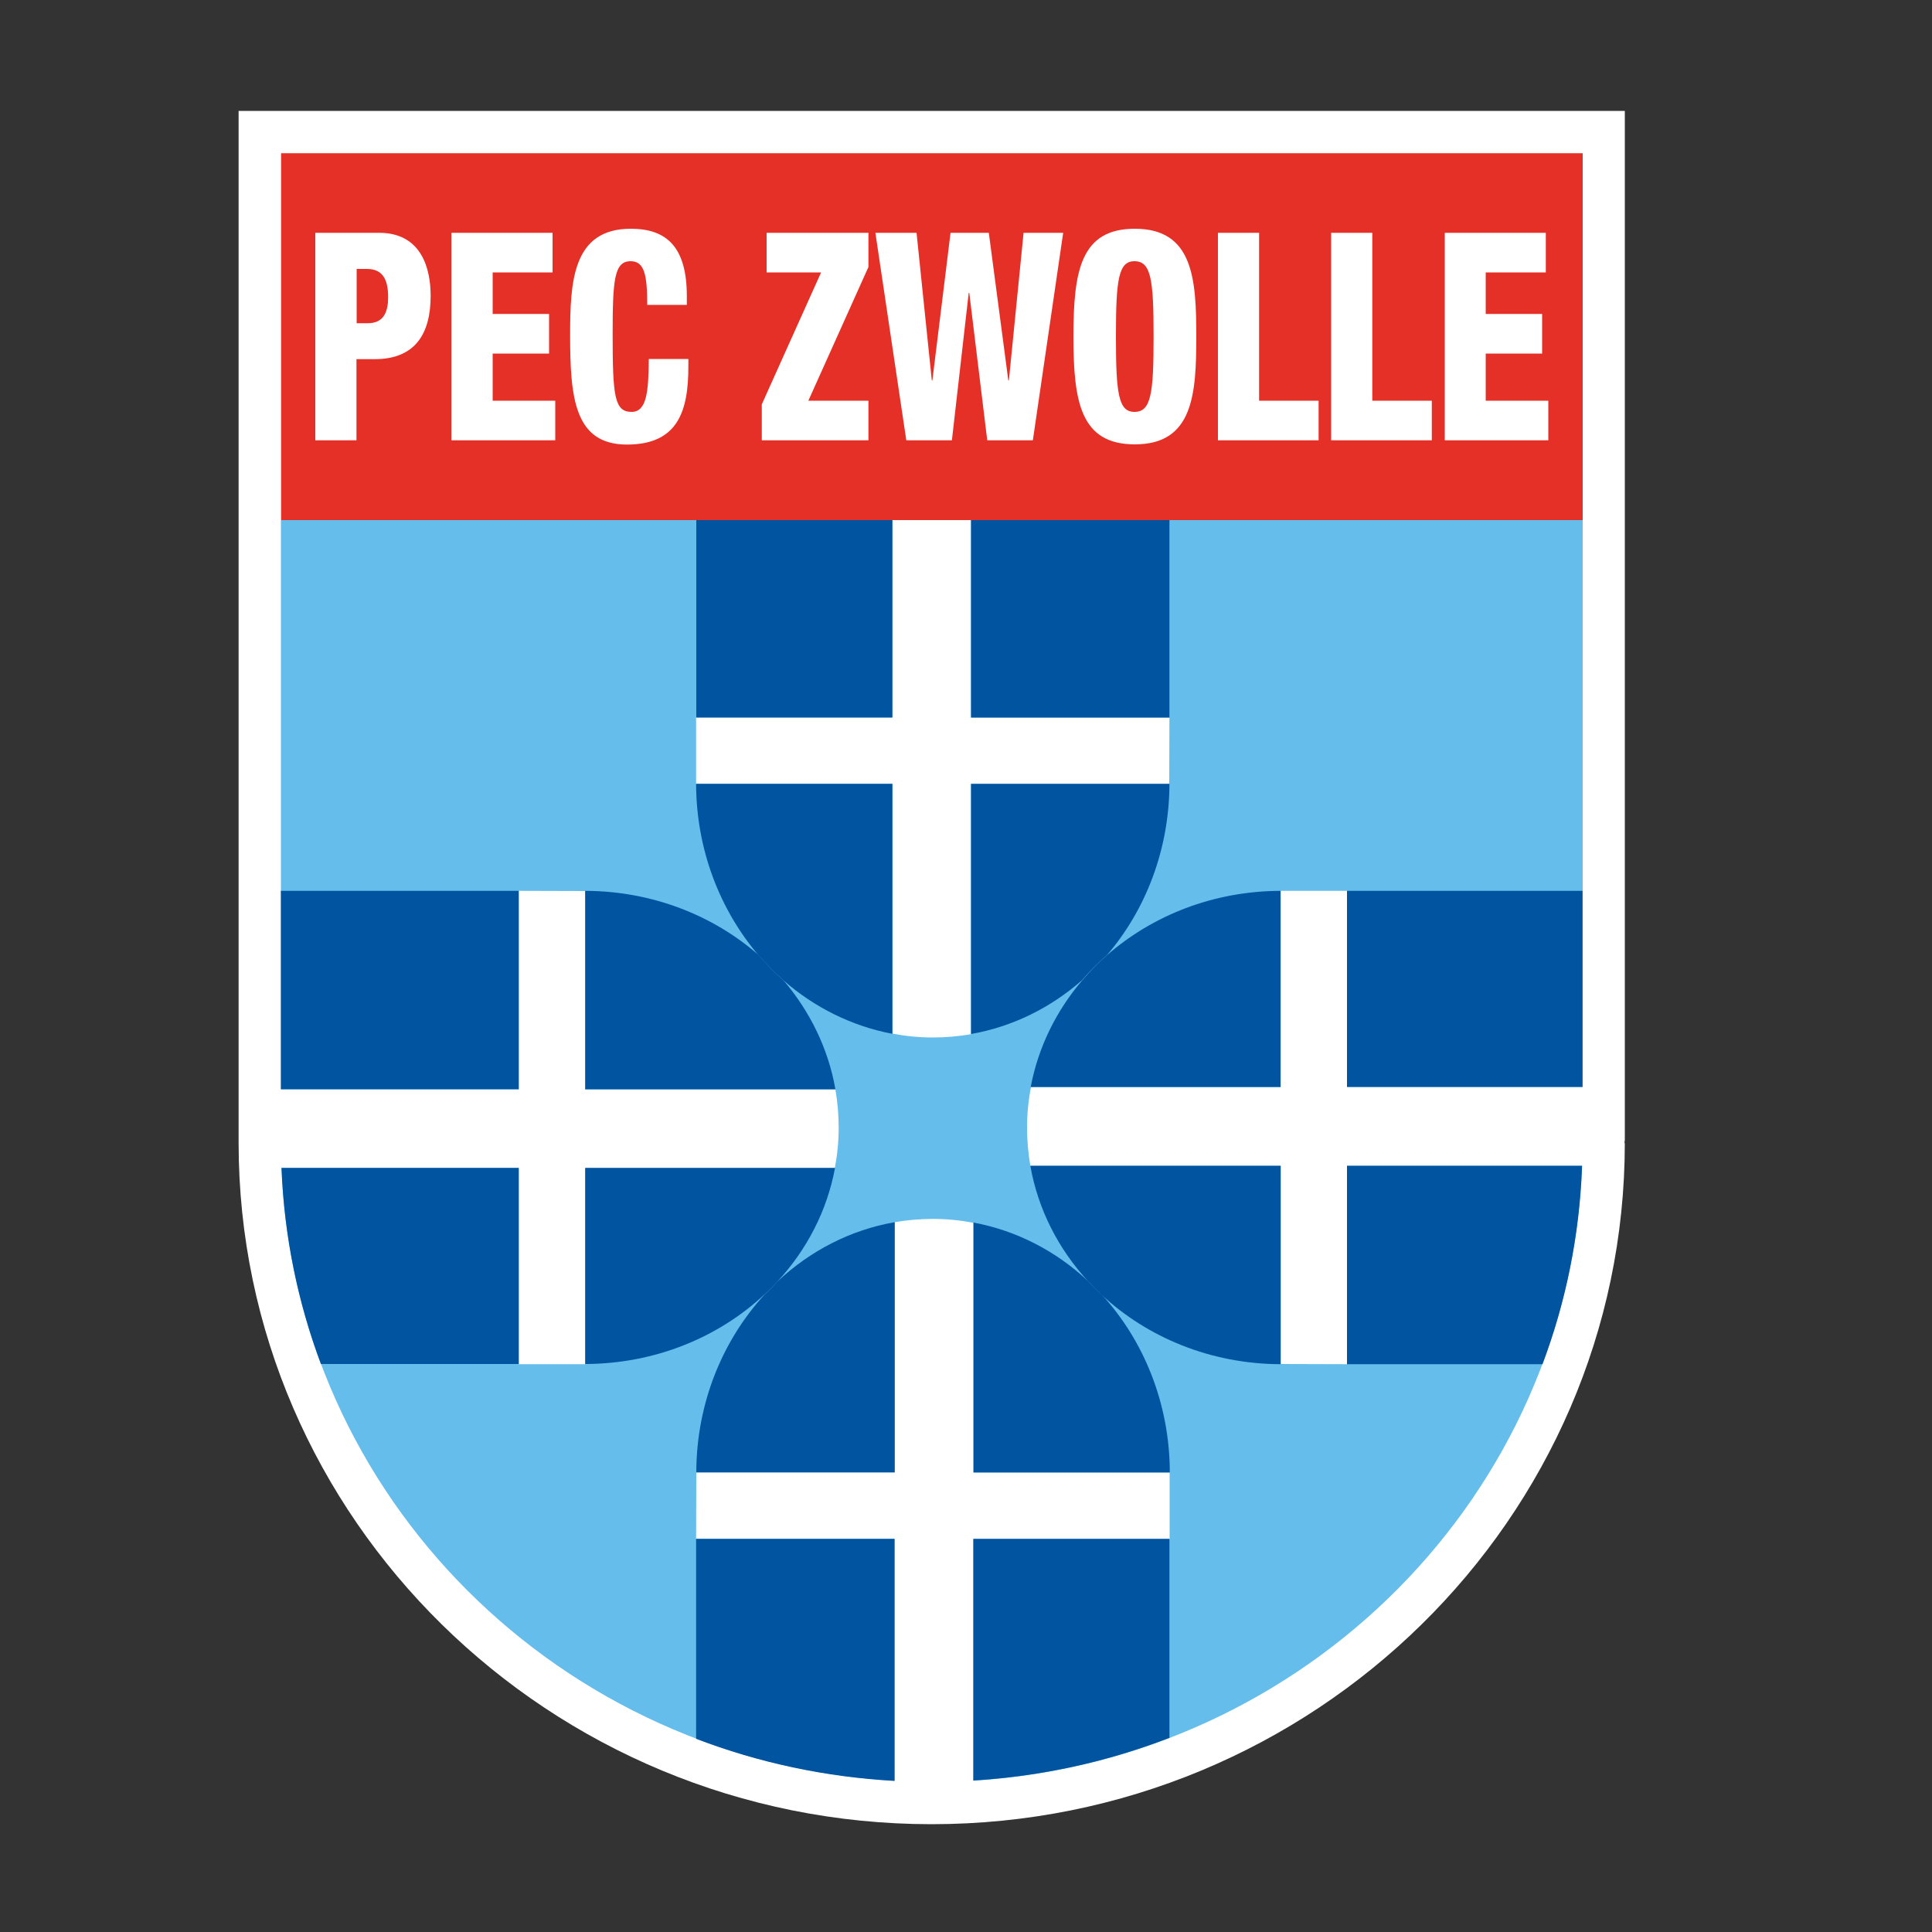 <?xml version="1.0" encoding="utf-8"?>
<!-- Generator: Adobe Illustrator 27.6.1, SVG Export Plug-In . SVG Version: 6.00 Build 0)  -->
<svg width="50" height="50" version="1.1" xmlns="http://www.w3.org/2000/svg" xmlns:xlink="http://www.w3.org/1999/xlink" x="0px" y="0px"
	 viewBox="0 0 1000 1000" style="enable-background:new 0 0 1000 1000;" xml:space="preserve">
<rect x="0" y="0" width="1000" height="1000" fill="#333333" stroke="none"/>
<style type="text/css">
	.st0{fill:#FFFFFF;}
	.st1{fill:#64BDEB;}
	.st2{fill:#0054A0;}
	.st3{fill:#E53027;}
	.st4{display:none;}
	.st5{fill:none;}
</style>
<g id="Logo">
	<g id="basis_schild">
		<g>
			<g>
				<defs>
					<polyline id="SVGID_1_" points="944.7,-25.1 40.9,-25.1 40.9,1047.4 944.7,1010 944.7,-25.1 					"/>
				</defs>
				<clipPath id="SVGID_00000080914571080839192890000015440291917912388499_">
					<use xlink:href="#SVGID_1_"  style="overflow:visible;"/>
				</clipPath>
			</g>
			<path class="st0" d="M123.5,57.4v534c0,194.7,160.9,352.8,358.7,352.8C680.1,944.2,841,786,841,591.6l-0.2,0.2
				c0-0.6,0.2-1.2,0.2-1.9l0-532.5H123.5z"/>
		</g>
		<path class="st1" d="M502.6,371.4h102.7c0,0-0.1,34.2-0.1,34.4H502.6v129.5c-6.4,1.1-13.1,1.7-19.8,1.7c-7.1,0-14.1-0.7-20.9-2
			V405.7H360.3c0-0.1,0-34.4,0-34.4h101.5V269.2H145.4v294.6h123.1V461.1c0,0,34.2,0.1,34.4,0.1v102.7h129.5
			c1.1,6.4,1.7,13.1,1.7,19.8c0,7.1-0.7,14.1-2,20.9H302.9v101.5c-0.1,0-34.4,0-34.4,0V604.5H145.7
			c6.7,170.4,144.6,307.7,317.4,317.2V796.5H360.3c0,0,0.1-34.2,0.1-34.4h102.7V632.6c6.4-1.1,13.1-1.7,19.8-1.7
			c7.1,0,14.1,0.7,20.9,2v129.3h101.6c0,0.1,0,34.4,0,34.4H503.8v125.1c172-10.7,309-148.1,315-318.3H697.2v102.7
			c0,0-34.2-0.1-34.4-0.1V603.4H533.3c-1.1-6.5-1.7-13.1-1.7-19.8c0-7.1,0.7-14.1,2-20.9h129.3V461.1c0.1,0,34.4,0,34.4,0v101.5
			h121.9V269.2H502.6V371.4z"/>
	</g>
	<g id="kleine_schilden_00000165196447064385375710000011087109300216130483_">
		<path class="st2" d="M563.3,663.2c-16.5-15.5-36.9-26.2-59.4-30.4v129.3h101.6c-0.1-35.9-13.6-68.4-35.3-92.1
			C567.7,667.9,565.4,665.6,563.3,663.2z"/>
		<path class="st2" d="M503.8,796.5v125.1c35.6-2.2,69.7-9.8,101.5-22.1v-103H503.8z"/>
		<path class="st2" d="M360.3,796.5V900c32.1,12.3,66.7,19.8,102.7,21.8V796.5H360.3z"/>
		<path class="st2" d="M395.7,670.1c-21.7,23.7-35.2,56.1-35.3,92h102.7V632.6c-23,4-43.8,14.9-60.6,30.6
			C400.3,665.6,398.1,667.9,395.7,670.1z"/>
		<path class="st2" d="M402.5,663.2c15.1-16.4,25.6-36.5,29.7-58.7H302.9v101.5c36.2-0.1,69-13.8,92.8-36
			C398.1,667.9,400.3,665.6,402.5,663.2z"/>
		<path class="st2" d="M268.6,604.5H145.7c1.4,35.6,8.5,69.7,20.4,101.5h102.4V604.5z"/>
		<rect x="145.4" y="461.1" class="st2" width="123.1" height="102.7"/>
		<path class="st2" d="M392.5,494.2c-23.4-20.4-54.9-33-89.6-33.1v102.7h129.5c-3.7-21.1-13.2-40.3-26.8-56.3
			C400.9,503.4,396.5,498.9,392.5,494.2z"/>
		<path class="st2" d="M405.6,507.5c15.9,13.9,35.2,23.6,56.3,27.6V405.7H360.3c0.1,34.1,12.3,65.1,32.1,88.5
			C396.5,498.9,400.9,503.4,405.6,507.5z"/>
		<rect x="360.4" y="269.2" class="st2" width="101.5" height="102.2"/>
		<rect x="502.6" y="269.2" class="st2" width="102.7" height="102.2"/>
		<path class="st2" d="M502.6,535.2c21.6-3.8,41.2-13.6,57.4-27.8c4-4.7,8.4-9.1,13.1-13.2c19.9-23.3,32.1-54.4,32.2-88.5H502.6
			V535.2z"/>
		<path class="st2" d="M560.1,507.5c-13.4,15.7-22.7,34.5-26.6,55.1h129.3V461.1c-34.7,0.1-66.2,12.7-89.7,33.2
			C568.4,498.3,564.1,502.8,560.1,507.5z"/>
		<rect x="697.2" y="461.1" class="st2" width="121.9" height="101.5"/>
		<path class="st2" d="M697.2,706.1h101.2c12.1-32.2,19.2-66.7,20.5-102.7H697.2V706.1z"/>
		<path class="st2" d="M533.3,603.4c4,22.7,14.6,43.2,30,59.9c2.2,2.4,4.4,4.6,6.8,6.8c23.7,22.1,56.5,35.9,92.8,36V603.4H533.3z"/>
	</g>
	<path class="st3" d="M819.2,269.2H145.5V79.3h673.7V269.2z M163.2,227.9h21.3v-42h9.4c21.3,0,29-13.5,29-32.8
		c0-13.4-4.3-32.6-26.7-32.6h-33V227.9z M184.5,139.2h5.5c8.6,0,10.9,6.3,10.9,14.6c0,7.2-2,13.5-10.5,13.5h-5.8V139.2z
		 M233.7,227.9h53.7v-20.5H255V183h29.2v-20.5H255V141H286v-20.5h-52.3V227.9z M355.5,157.8v-4.5c0-25.3-10.3-34.9-29-34.9
		c-30.2,0-31.4,27.5-31.4,55.1c0,32.3,2.2,56.6,29.4,56.6c26.4,0,31.8-17.3,31.8-40.5v-3.8h-20.5c-0.1,16.7-1,27.4-8.9,27.4
		c-8.9,0-9.8-8.3-9.8-40.2c0-28.1,0.8-37.8,9.3-37.8c7.1,0,8.6,6.9,8.6,22.6H355.5z M394.4,227.9h55.1v-20.5h-31.1l31.1-69.2v-17.7
		h-52.7V141H425l-30.7,68.3V227.9z M469.1,227.9h23.6l8.7-76.3h0.3l9.3,76.3h23.6l15.7-107.4h-20.5l-7.6,76.4h-0.3l-10.1-76.4H492
		l-9.4,76.4h-0.3l-7.9-76.4h-21.3L469.1,227.9z M619.2,174.2c0-29.8-1.6-55.8-31.8-55.8c-28,0-31.8,21.7-31.8,55.8
		c0,34.1,3.8,55.8,31.8,55.8C617.6,230,619.2,204,619.2,174.2z M577.6,174.2c0-29.5,1.3-39,9.6-39c8.6,0,9.9,9.5,9.9,39
		c0,29.5-1.3,39-9.9,39C578.9,213.2,577.6,203.7,577.6,174.2z M630.4,227.9h52.1v-20.5h-30.8v-86.9h-21.3V227.9z M689,227.9h52.1
		v-20.5h-30.8v-86.9H689V227.9z M747.7,227.9h53.7v-20.5H769V183h29.2v-20.5H769V141h31.1v-20.5h-52.3V227.9z"/>
</g>
<g id="werk_paden" class="st4">
	<path class="st5" d="M547.3,553.1c-0.6-3.4-0.9-6.9-0.9-10.5c0-3.8,0.4-7.5,1-11.1c2-10.9,7-20.8,14-29.1
		c-8.6,7.5-19,12.7-30.4,14.7c-3.4,0.6-6.9,0.9-10.5,0.9c-3.8,0-7.5-0.4-11.1-1c-11.2-2.1-21.3-7.2-29.8-14.6
		c7.2,8.5,12.2,18.6,14.2,29.8c0.6,3.4,0.9,6.9,0.9,10.5c0,3.8-0.4,7.5-1,11.1c-2.2,11.7-7.7,22.3-15.7,31
		c8.9-8.3,19.9-14.1,32-16.2c3.4-0.6,6.9-0.9,10.5-0.9c3.8,0,7.5,0.4,11.1,1c11.9,2.2,22.7,7.9,31.4,16.1
		C555,576,549.3,565.1,547.3,553.1z"/>
	<path class="st5" d="M455.9,430.5c0,0,0,18.1,0,18.2h53.7V517c3.6,0.7,7.3,1,11.1,1c3.6,0,7.1-0.3,10.5-0.9v-68.5h54.3
		c0-0.1,0-18.2,0-18.2H531v-54h-21.5v54H455.9z"/>
</g>
</svg>
